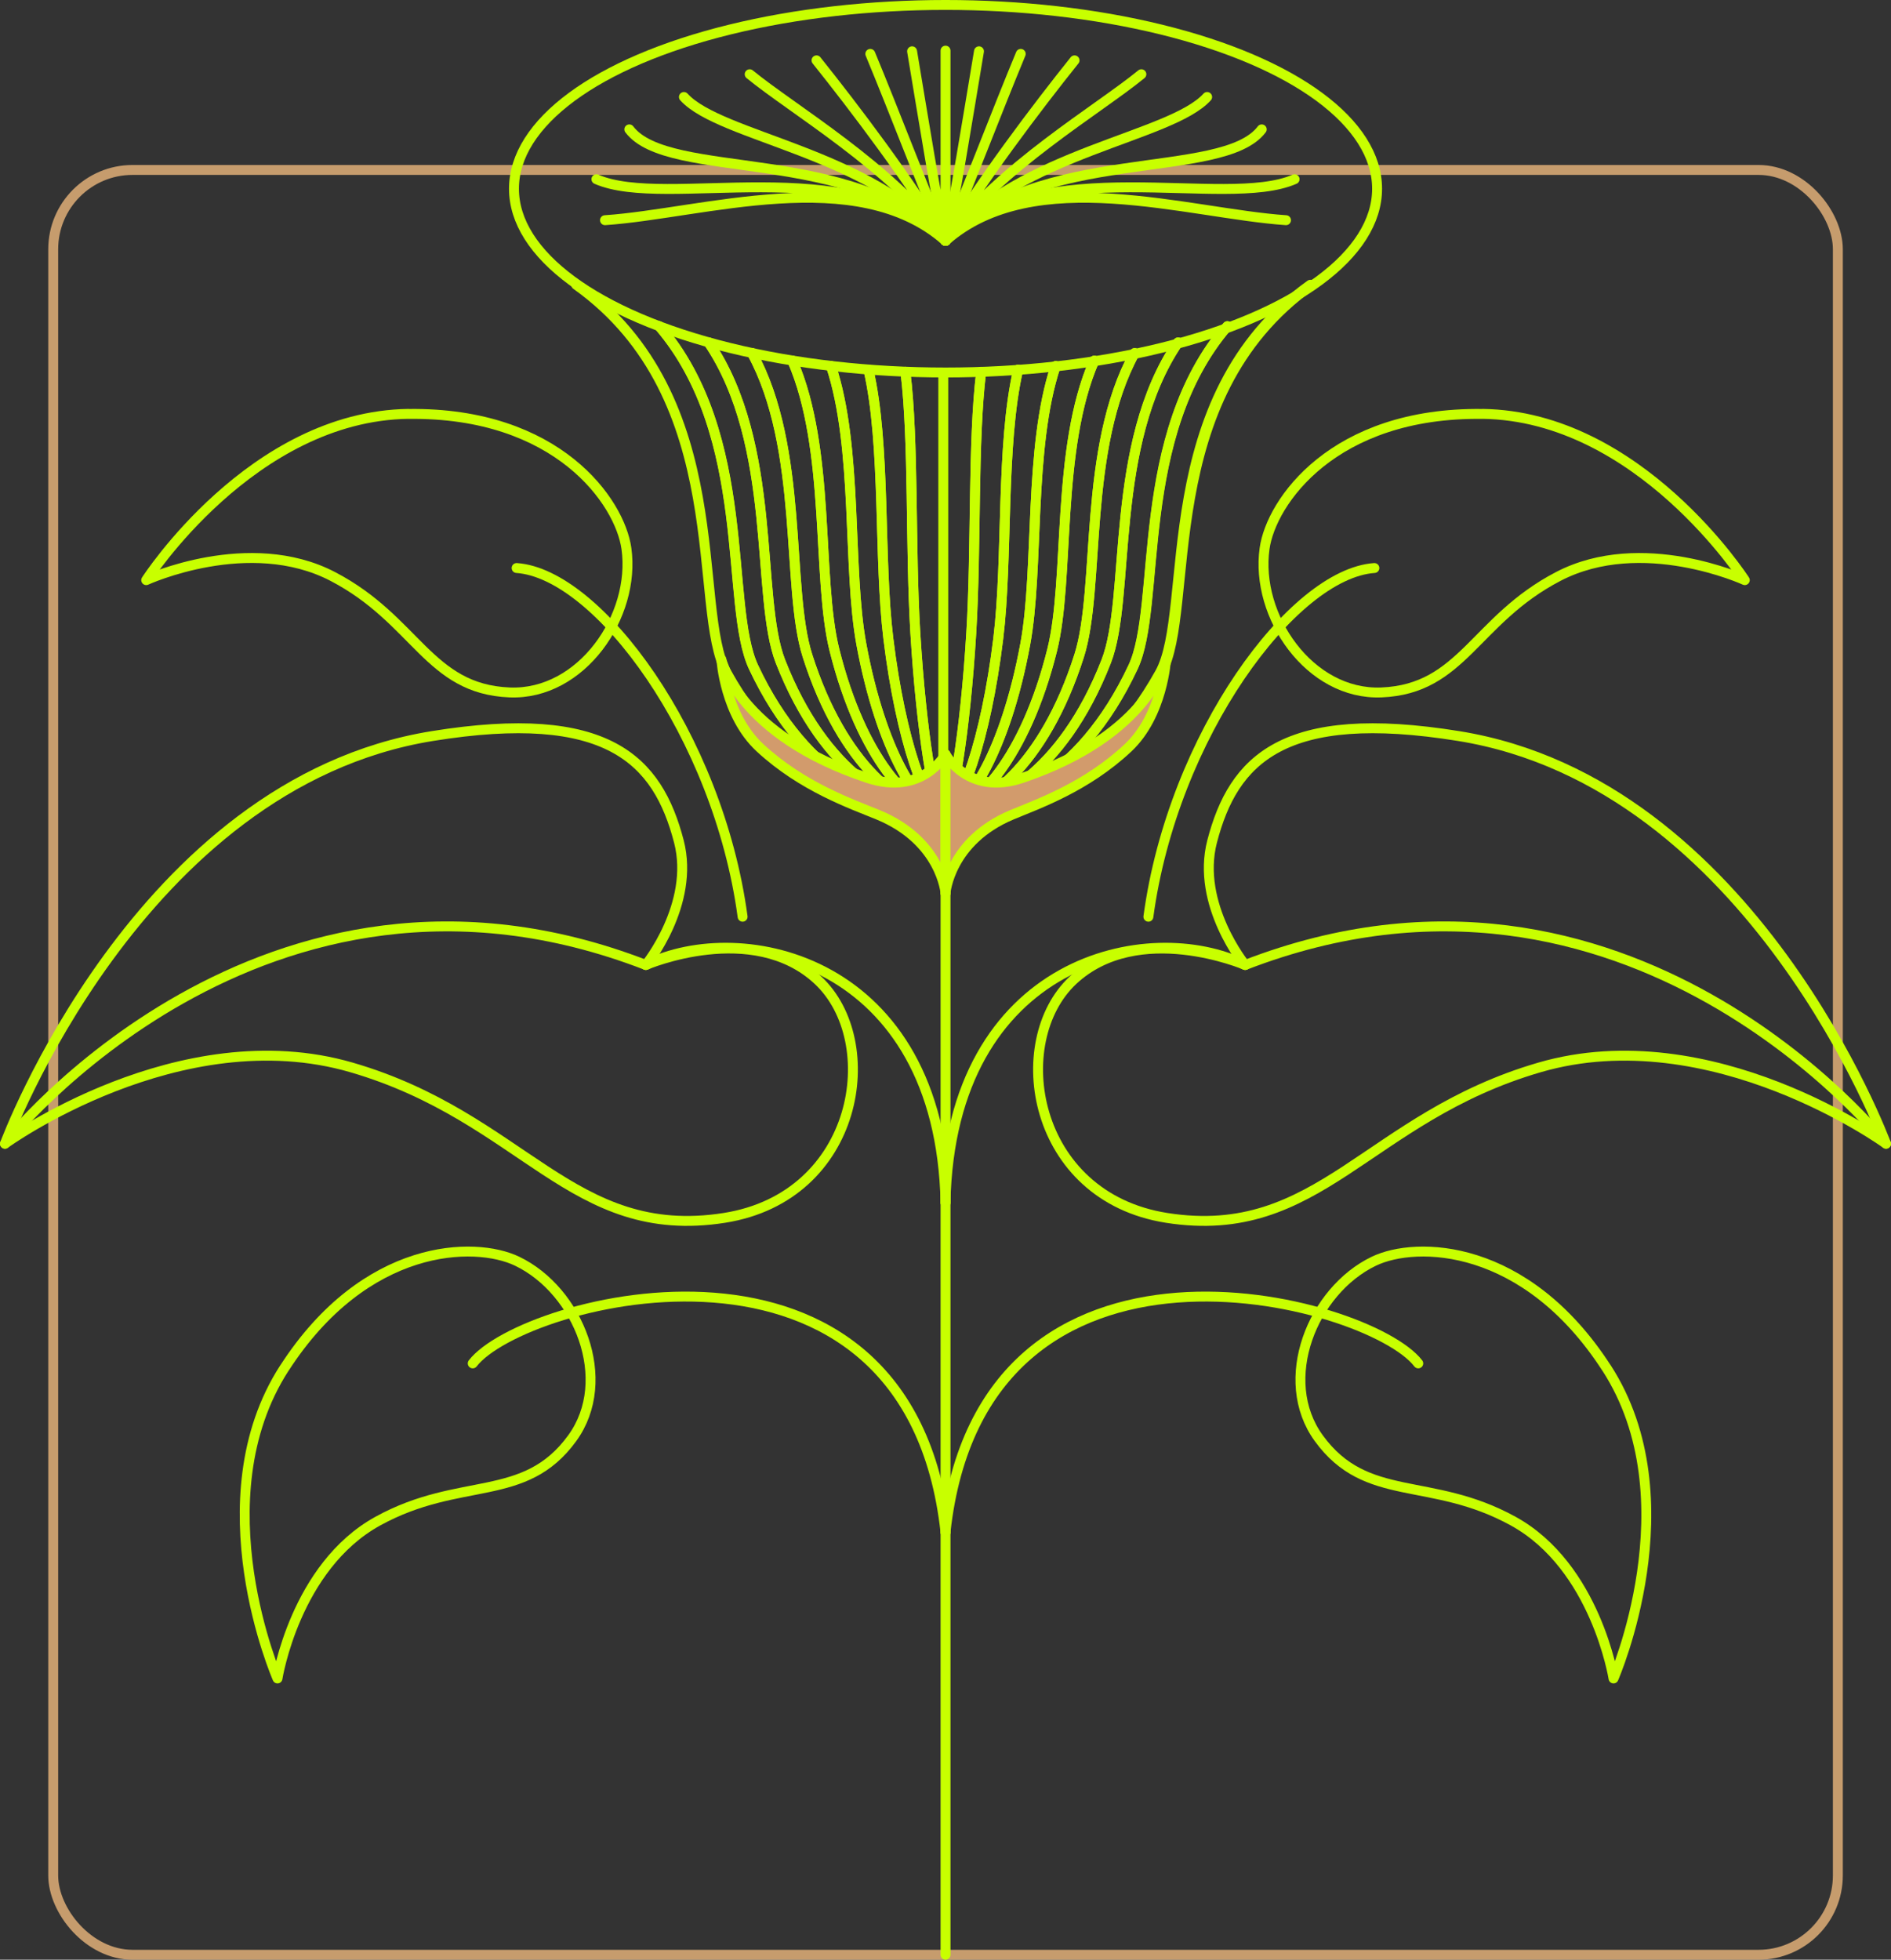 <?xml version="1.0" encoding="UTF-8"?>
<svg id="Layer_2" data-name="Layer 2" xmlns="http://www.w3.org/2000/svg" viewBox="0 0 286.09 296.46">
  <rect x="0" y="0" width="286.09" height="296.46" fill="#333333" stroke="none"/>
  <defs>
    <style>
      .cls-1, .cls-2 {
        stroke: #c8ff00;
      }

      .cls-1, .cls-2, .cls-3 {
        stroke-linecap: round;
        stroke-linejoin: round;
        stroke-width: 1.5px;
      }

      .cls-1, .cls-3 {
        fill: none;
      }

      .cls-2 {
        fill: #d29b6c;
      }

      .cls-3 {
        stroke: #c69c6d;
      }
    </style>
  </defs>
  <g id="Layer_2-2" data-name="Layer 2">
    <g>
      <rect class="cls-3" x="8.05" y="25.71" width="270" height="270" rx="12" ry="12"/>
      <g>
        <ellipse class="cls-1" cx="143.05" cy="28.55" rx="65.29" ry="27.8"/>
        <path class="cls-1" d="M142.56,122.89c9.39,0,23.24-3.3,33.14-21.11,5.33-9.6-1.32-41.55,22.76-58.7"/>
        <g>
          <g>
            <path class="cls-1" d="M142.78,122.89s.03,0,.04,0c0,0-.02,0-.03,0-.01,0-.02,0-.04,0,0,0,.02,0,.02,0Z"/>
            <path class="cls-1" d="M142.59,122.89s-.02,0-.03,0h0s.02,0,.03,0c0,0,0,0,0,0Z"/>
            <path class="cls-1" d="M142.6,122.89s0,0,0,0c.01,0,.03,0,.04,0,0,0,0,0,0,0-.01,0-.03,0-.04,0Z"/>
            <path class="cls-1" d="M142.59,122.89s-.02,0-.03,0h0s.03,0,.04,0c0,0,0,0,0,0Z"/>
            <path class="cls-1" d="M142.68,122.89s0,0,.01,0c.01,0,.03,0,.04,0,0,0-.01,0-.02,0-.01,0-.03,0-.04,0Z"/>
            <path class="cls-1" d="M142.72,122.89s.01,0,.02,0c.01,0,.03,0,.04,0,0,0-.02,0-.02,0-.01,0-.03,0-.04,0Z"/>
            <path class="cls-1" d="M142.64,122.89s0,0,0,0c.01,0,.03,0,.04,0,0,0,0,0-.01,0-.01,0-.03,0-.04,0Z"/>
            <path class="cls-1" d="M142.58,122.88s-.02,0-.02,0h0s.02,0,.03,0c0,0,0,0,0,0Z"/>
            <path class="cls-1" d="M142.56,122.89h0s.03,0,.04,0c0,0,0,0,0,0-.01,0-.03,0-.04,0Z"/>
            <path class="cls-1" d="M142.58,122.88s-.01,0-.02,0h0s.02,0,.02,0c0,0,0,0,0,0Z"/>
            <path class="cls-1" d="M142.86,122.89s-.05,0-.07,0c0,0,.02,0,.03,0,.01,0,.03,0,.04,0Z"/>
            <path class="cls-1" d="M142.62,122.89s0,0-.01,0c0,0-.02,0-.02,0,0,0,0,0,0,0,0,0,.02,0,.03,0Z"/>
            <path class="cls-1" d="M142.72,122.89s-.01,0-.02,0c-.01,0-.02,0-.03,0,0,0,.01,0,.02,0,.01,0,.03,0,.04,0Z"/>
            <path class="cls-1" d="M142.66,122.89s-.01,0-.02,0c0,0-.02,0-.03,0,0,0,0,0,.01,0,.01,0,.02,0,.03,0Z"/>
            <path class="cls-1" d="M142.59,122.89s0,0,0,0c.01,0,.03,0,.04,0,0,0,0,0-.01,0-.01,0-.02,0-.03,0Z"/>
            <path class="cls-1" d="M142.59,122.89s.02,0,.03,0c0,0,0,0-.01,0,0,0-.02,0-.03,0,0,0,0,0,0,0Z"/>
            <path class="cls-1" d="M142.64,122.89s.03,0,.04,0c0,0-.01,0-.02,0-.01,0-.02,0-.03,0,0,0,0,0,.01,0Z"/>
            <path class="cls-1" d="M142.68,122.89s-.03,0-.05,0c0,0,.01,0,.02,0,0,0,.02,0,.03,0Z"/>
            <path class="cls-1" d="M131.39,55.91c2.64,11.39,1.53,28.55,3.01,40.67,1.91,15.61,5.8,25.95,8.16,26.3h0c-1.18-.39-3.16-11.94-4.08-27.16-.78-12.85-.21-29.08-1.5-39.48"/>
            <path class="cls-1" d="M125.71,55.36c4.13,12.4,2.48,30.64,4.6,42.09,2.96,16.01,8.7,25.13,12.24,25.43h0c-2.36-.35-6.26-10.69-8.16-26.3-1.48-12.13-.37-29.28-3.01-40.67"/>
            <path class="cls-1" d="M119.87,54.55c5.85,13.43,3.67,32.95,6.37,43.77,4.1,16.4,11.61,24.3,16.32,24.56h0c-3.54-.31-9.28-9.43-12.24-25.43-2.12-11.45-.47-29.69-4.6-42.09"/>
            <path class="cls-1" d="M136.98,56.24c1.29,10.4.72,26.63,1.5,39.48.92,15.23,2.9,26.78,4.08,27.16"/>
            <path class="cls-1" d="M142.79,122.89s-.04,0-.06,0c0,0,.02,0,.02,0,.01,0,.02,0,.04,0Z"/>
            <path class="cls-1" d="M113.76,53.4c7.92,14.49,5.13,35.54,8.39,45.78,5.34,16.77,14.52,23.48,20.41,23.7h0c-4.71-.26-12.22-8.17-16.32-24.57-2.7-10.82-.52-30.34-6.37-43.77"/>
            <path class="cls-1" d="M99.72,49.35c14.29,16.66,9.88,42.22,14.27,51.57,8.14,17.35,20.35,21.82,28.57,21.97h0c-7.05-.19-17.81-5.73-24.49-22.83-3.8-9.74-.32-32.69-10.88-48.26"/>
            <polygon class="cls-1" points="142.57 122.88 142.56 122.88 142.56 122.88 142.57 122.88"/>
            <path class="cls-1" d="M107.2,51.79c10.55,15.58,7.07,38.52,10.88,48.26,6.68,17.1,17.43,22.65,24.49,22.83h0c-5.89-.22-15.07-6.93-20.41-23.7-3.26-10.24-.47-31.29-8.39-45.78"/>
            <path class="cls-1" d="M142.56,122.88s0,0,.01,0c0,0,.02,0,.02,0,.01,0,.02,0,.04,0,.02,0,.03,0,.05,0,.02,0,.04,0,.05,0,.02,0,.04,0,.06,0,.02,0,.05,0,.07,0,.06,0,.13,0,.19,0-.06,0-.13,0-.19,0,.04,0,.09,0,.13,0-.04,0-.09,0-.13,0-.01,0-.03,0-.04,0,.03,0,.07,0,.11,0-.03,0-.07,0-.11,0-.01,0-.03,0-.04,0,.03,0,.06,0,.09,0-.03,0-.06,0-.09,0-.01,0-.03,0-.04,0,.02,0,.05,0,.07,0-.02,0-.05,0-.07,0-.01,0-.03,0-.04,0,.02,0,.03,0,.05,0-.02,0-.03,0-.05,0-.01,0-.03,0-.04,0,.01,0,.02,0,.03,0-.01,0-.02,0-.03,0-.01,0-.03,0-.04,0,0,0,.01,0,.02,0,0,0-.01,0-.02,0-.01,0-.03,0-.04,0h0s0,0,0,0c-9.38-.11-22.92-3.6-32.65-21.1-5.33-9.6,1.32-41.55-22.76-58.7,24.07,17.15,17.42,49.1,22.76,58.7,9.73,17.51,23.27,20.99,32.65,21.1h0c-8.22-.15-20.42-4.61-28.57-21.97-4.39-9.36.02-34.91-14.27-51.57"/>
            <path class="cls-1" d="M142.73,122.89s-.04,0-.05,0c0,0,.01,0,.02,0,.01,0,.02,0,.03,0Z"/>
            <path class="cls-1" d="M142.66,122.89s.02,0,.03,0c0,0-.01,0-.02,0,0,0-.02,0-.03,0,0,0,.01,0,.02,0Z"/>
            <path class="cls-1" d="M142.72,122.89s.03,0,.04,0c0,0-.02,0-.02,0-.01,0-.02,0-.03,0,0,0,.01,0,.02,0Z"/>
            <path class="cls-1" d="M142.56,122.88s.01,0,.02,0c0,0,0,0,0,0,0,0,0,0-.01,0h0Z"/>
            <path class="cls-1" d="M142.62,122.89s.02,0,.03,0c0,0-.01,0-.02,0,0,0-.02,0-.02,0,0,0,0,0,.01,0Z"/>
            <path class="cls-1" d="M142.59,122.88s-.02,0-.02,0c0,0,0,0,0,0,0,0,.01,0,.02,0Z"/>
            <path class="cls-1" d="M142.63,122.89s-.02,0-.04,0c0,0,0,0,.01,0,0,0,.02,0,.02,0Z"/>
            <path class="cls-1" d="M142.58,122.88s.02,0,.02,0c0,0,0,0-.01,0,0,0-.01,0-.02,0,0,0,0,0,0,0Z"/>
          </g>
          <g>
            <path class="cls-1" d="M142.65,122.9s-.03,0-.04,0c0,0,.02,0,.03,0,.01,0,.02,0,.04,0,0,0-.02,0-.02,0Z"/>
            <path class="cls-1" d="M142.84,122.89s.02,0,.03,0h0s-.02,0-.03,0c0,0,0,0,0,0Z"/>
            <path class="cls-1" d="M142.83,122.9s0,0,0,0c-.01,0-.03,0-.04,0,0,0,0,0,0,0,.01,0,.03,0,.04,0Z"/>
            <path class="cls-1" d="M142.83,122.89s.02,0,.03,0h0s-.03,0-.04,0c0,0,0,0,0,0Z"/>
            <path class="cls-1" d="M142.75,122.9s0,0-.01,0c-.01,0-.03,0-.04,0,0,0,.01,0,.02,0,.01,0,.03,0,.04,0Z"/>
            <path class="cls-1" d="M142.71,122.9s-.01,0-.02,0c-.01,0-.03,0-.04,0,0,0,.02,0,.02,0,.01,0,.03,0,.04,0Z"/>
            <path class="cls-1" d="M142.79,122.9s0,0,0,0c-.01,0-.03,0-.04,0,0,0,0,0,.01,0,.01,0,.03,0,.04,0Z"/>
            <path class="cls-1" d="M142.84,122.89s.02,0,.02,0h0s-.02,0-.03,0c0,0,0,0,0,0Z"/>
            <path class="cls-1" d="M142.86,122.9h0s-.03,0-.04,0c0,0,0,0,0,0,.01,0,.03,0,.04,0Z"/>
            <path class="cls-1" d="M142.85,122.89s.01,0,.02,0h0s-.02,0-.02,0c0,0,0,0,0,0Z"/>
            <path class="cls-1" d="M142.57,122.9s.05,0,.07,0c0,0-.02,0-.03,0-.01,0-.03,0-.04,0Z"/>
            <path class="cls-1" d="M142.81,122.89s0,0,.01,0c0,0,.02,0,.02,0,0,0,0,0,0,0,0,0-.02,0-.03,0Z"/>
            <path class="cls-1" d="M142.71,122.9s.01,0,.02,0c.01,0,.02,0,.03,0,0,0-.01,0-.02,0-.01,0-.03,0-.04,0Z"/>
            <path class="cls-1" d="M142.76,122.9s.01,0,.02,0c0,0,.02,0,.03,0,0,0,0,0-.01,0-.01,0-.02,0-.03,0Z"/>
            <path class="cls-1" d="M142.83,122.89s0,0,0,0c-.01,0-.03,0-.04,0,0,0,0,0,.01,0,.01,0,.02,0,.03,0Z"/>
            <path class="cls-1" d="M142.83,122.89s-.02,0-.03,0c0,0,0,0,.01,0,0,0,.02,0,.03,0,0,0,0,0,0,0Z"/>
            <path class="cls-1" d="M142.79,122.9s-.03,0-.04,0c0,0,.01,0,.02,0,.01,0,.02,0,.03,0,0,0,0,0-.01,0Z"/>
            <path class="cls-1" d="M142.75,122.9s.03,0,.05,0c0,0-.01,0-.02,0,0,0-.02,0-.03,0Z"/>
            <path class="cls-1" d="M154.04,55.92c-2.64,11.39-1.53,28.55-3.01,40.67-1.91,15.61-5.8,25.95-8.16,26.3h0c1.18-.39,3.16-11.94,4.08-27.16.78-12.85.21-29.08,1.5-39.48"/>
            <path class="cls-1" d="M159.71,55.37c-4.13,12.4-2.48,30.64-4.6,42.09-2.96,16.01-8.7,25.13-12.24,25.43h0c2.36-.35,6.26-10.69,8.16-26.3,1.48-12.13.37-29.28,3.01-40.67"/>
            <path class="cls-1" d="M165.56,54.56c-5.85,13.43-3.67,32.95-6.37,43.77-4.1,16.4-11.61,24.3-16.32,24.56h0c3.54-.31,9.28-9.43,12.24-25.43,2.12-11.45.47-29.69,4.6-42.09"/>
            <path class="cls-1" d="M148.44,56.24c-1.29,10.4-.72,26.63-1.5,39.48-.92,15.23-2.9,26.78-4.08,27.16"/>
            <path class="cls-1" d="M142.63,122.9s.04,0,.06,0c0,0-.02,0-.02,0-.01,0-.02,0-.04,0Z"/>
            <path class="cls-1" d="M171.66,53.41c-7.92,14.49-5.13,35.54-8.39,45.78-5.34,16.77-14.52,23.48-20.41,23.7h0c4.71-.26,12.22-8.17,16.32-24.57,2.7-10.82.52-30.34,6.37-43.77"/>
            <path class="cls-1" d="M185.71,49.35c-14.29,16.66-9.88,42.22-14.27,51.57-8.14,17.35-20.35,21.82-28.57,21.97h0c7.05-.19,17.81-5.73,24.49-22.83,3.8-9.74.32-32.69,10.88-48.26"/>
            <polygon class="cls-1" points="142.85 122.89 142.86 122.88 142.86 122.89 142.85 122.89"/>
            <path class="cls-1" d="M178.23,51.8c-10.55,15.58-7.07,38.52-10.88,48.26-6.68,17.1-17.43,22.65-24.49,22.83h0c5.89-.22,15.07-6.93,20.41-23.7,3.26-10.24.47-31.29,8.39-45.78"/>
            <path class="cls-1" d="M142.86,122.88s0,0-.01,0c0,0-.02,0-.02,0-.01,0-.02,0-.04,0-.02,0-.03,0-.05,0-.02,0-.04,0-.05,0-.02,0-.04,0-.06,0-.02,0-.05,0-.07,0-.06,0-.13,0-.19,0,.06,0,.13,0,.19,0-.04,0-.09,0-.13,0,.04,0,.09,0,.13,0,.01,0,.03,0,.04,0-.03,0-.07,0-.11,0,.03,0,.07,0,.11,0,.01,0,.03,0,.04,0-.03,0-.06,0-.09,0,.03,0,.06,0,.09,0,.01,0,.03,0,.04,0-.02,0-.05,0-.07,0,.02,0,.05,0,.07,0,.01,0,.03,0,.04,0-.02,0-.03,0-.05,0,.02,0,.03,0,.05,0,.01,0,.03,0,.04,0-.01,0-.02,0-.03,0,.01,0,.02,0,.03,0,.01,0,.03,0,.04,0,0,0-.01,0-.02,0,0,0,.01,0,.02,0,.01,0,.03,0,.04,0h0s0,0,0,0c9.38-.11,22.92-3.6,32.65-21.1,5.33-9.6-1.32-41.55,22.76-58.7-24.07,17.15-17.42,49.1-22.76,58.7-9.73,17.51-23.27,20.99-32.65,21.1h0c8.22-.15,20.42-4.61,28.57-21.97,4.39-9.36-.02-34.91,14.27-51.57"/>
            <path class="cls-1" d="M142.7,122.9s.04,0,.05,0c0,0-.01,0-.02,0-.01,0-.02,0-.03,0Z"/>
            <path class="cls-1" d="M142.76,122.9s-.02,0-.03,0c0,0,.01,0,.02,0,0,0,.02,0,.03,0,0,0-.01,0-.02,0Z"/>
            <path class="cls-1" d="M142.71,122.9s-.03,0-.04,0c0,0,.02,0,.02,0,.01,0,.02,0,.03,0,0,0-.01,0-.02,0Z"/>
            <path class="cls-1" d="M142.86,122.89s-.01,0-.02,0c0,0,0,0,0,0,0,0,0,0,.01,0h0Z"/>
            <path class="cls-1" d="M142.81,122.89s-.02,0-.03,0c0,0,.01,0,.02,0,0,0,.02,0,.02,0,0,0,0,0-.01,0Z"/>
            <path class="cls-1" d="M142.83,122.89s.02,0,.02,0c0,0,0,0,0,0,0,0-.01,0-.02,0Z"/>
            <path class="cls-1" d="M142.79,122.89s.02,0,.04,0c0,0,0,0-.01,0,0,0-.02,0-.02,0Z"/>
            <path class="cls-1" d="M142.84,122.89s-.02,0-.02,0c0,0,0,0,.01,0,0,0,.01,0,.02,0,0,0,0,0,0,0Z"/>
          </g>
        </g>
        <line class="cls-1" x1="142.71" y1="56.56" x2="142.71" y2="122.89"/>
        <g>
          <g>
            <path class="cls-1" d="M113.42,11.23c6.44,5.29,21.56,14.11,29.63,25.2-5.11-8.69-13.97-20.37-19.52-27.3"/>
            <path class="cls-1" d="M143.05,36.43c-2.94-6.93-7.74-19.51-11.38-28.28"/>
            <path class="cls-1" d="M137.99,7.76c1.71,10.2,3.76,23.02,5.06,28.67V7.66"/>
            <path class="cls-1" d="M91.53,33.31c14.83-1.01,38.06-8.71,51.51,3.12-14.54-13.81-42.16-4.67-52.81-9.32"/>
            <path class="cls-1" d="M143.05,36.43c-13.94-14.55-41.87-8.97-47.84-16.86"/>
            <path class="cls-1" d="M143.05,36.43c-11.4-13.4-34.06-15.67-39.58-21.76"/>
          </g>
          <g>
            <path class="cls-1" d="M172.68,11.23c-6.44,5.29-21.56,14.11-29.63,25.2,5.11-8.69,13.97-20.37,19.52-27.3"/>
            <path class="cls-1" d="M143.05,36.43c2.94-6.93,7.74-19.51,11.38-28.28"/>
            <path class="cls-1" d="M148.11,7.76c-1.71,10.2-3.76,23.02-5.06,28.67"/>
            <path class="cls-1" d="M194.56,33.31c-14.83-1.01-38.06-8.71-51.51,3.12,14.54-13.81,42.16-4.67,52.81-9.32"/>
            <path class="cls-1" d="M143.05,36.43c13.94-14.55,41.87-8.97,47.84-16.86"/>
            <path class="cls-1" d="M143.05,36.43c11.4-13.4,34.06-15.67,39.58-21.76"/>
          </g>
        </g>
        <g>
          <path class="cls-2" d="M109.14,99.77s2.43,11.38,22.13,17.93c8.27,2.75,11.78-3.59,11.78-3.59v21.02s-.6-7.91-10.21-11.87c-3.99-1.64-11.43-4.19-17.86-10.14-5.35-4.95-5.84-13.36-5.84-13.36Z"/>
          <path class="cls-2" d="M176.41,99.77s-2.39,11.38-21.77,17.93c-8.14,2.75-11.6-3.59-11.6-3.59v21.02s.59-7.91,10.05-11.87c3.93-1.64,11.25-4.19,17.58-10.14,5.26-4.95,5.74-13.36,5.74-13.36Z"/>
        </g>
        <line class="cls-2" x1="143.05" y1="135.14" x2="143.05" y2="295.71"/>
        <g>
          <path class="cls-1" d="M97.71,145.98s7.47-9.16,5-18.68c-3.22-12.37-10.77-20.24-37.32-15.95C20.85,118.54.75,173.02.75,173.02c0,0,26.38-19.13,52.44-11.54,26.05,7.59,33.31,26.38,56.39,22.76,20.46-3.22,24.07-26.71,14.18-35.95s-26.05-2.31-26.05-2.31Z"/>
          <path class="cls-1" d="M.75,173.02s38.92-49.47,96.96-27.04"/>
          <g>
            <path class="cls-1" d="M61.8,62.61c-23.72.32-39.68,25.15-39.68,25.15,0,0,15.57-7.15,28.23-.55,12.65,6.59,14.46,17.03,26.74,17.54,10.88.45,19.12-11.56,17.68-21.78-.99-7.05-10.4-20.65-32.96-20.35Z"/>
            <path class="cls-1" d="M78.16,85.93c12.28.84,30.48,25.29,34.19,52.75"/>
          </g>
          <g>
            <path class="cls-1" d="M43.03,206.95c-12.88,19.92-1.05,46.96-1.05,46.96,0,0,2.68-16.92,15.18-23.8,12.5-6.88,22.19-2.6,29.41-12.54,6.4-8.81.96-22.32-8.34-26.78-6.42-3.08-22.95-2.79-35.2,16.17Z"/>
            <path class="cls-1" d="M71.52,206.25c7.5-9.76,65.93-25.28,71.53,25.55"/>
          </g>
          <g>
            <path class="cls-1" d="M243.06,206.95c12.88,19.92,1.05,46.96,1.05,46.96,0,0-2.68-16.92-15.18-23.8-12.5-6.88-22.19-2.6-29.41-12.54-6.4-8.81-.96-22.32,8.34-26.78,6.42-3.08,22.95-2.79,35.2,16.17Z"/>
            <path class="cls-1" d="M214.57,206.25c-7.5-9.76-65.93-25.28-71.53,25.55"/>
          </g>
          <path class="cls-1" d="M97.71,145.98c14.4-7.13,44.52-1.03,45.34,35.95"/>
        </g>
        <g>
          <path class="cls-1" d="M188.38,145.98s-7.47-9.16-5-18.68c3.22-12.37,10.77-20.24,37.32-15.95,44.54,7.19,64.64,61.67,64.64,61.67,0,0-26.38-19.13-52.44-11.54-26.05,7.59-33.31,26.38-56.39,22.76-20.46-3.22-24.07-26.71-14.18-35.95,9.89-9.23,26.05-2.31,26.05-2.31Z"/>
          <path class="cls-1" d="M285.34,173.02s-38.92-49.47-96.96-27.04"/>
          <g>
            <path class="cls-1" d="M224.29,62.61c23.72.32,39.68,25.15,39.68,25.15,0,0-15.57-7.15-28.23-.55-12.65,6.59-14.46,17.03-26.74,17.54-10.88.45-19.12-11.56-17.68-21.78.99-7.05,10.4-20.65,32.96-20.35Z"/>
            <path class="cls-1" d="M207.93,85.93c-12.28.84-30.48,25.29-34.19,52.75"/>
          </g>
          <path class="cls-1" d="M188.38,145.98c-14.4-7.13-44.52-1.03-45.34,35.95"/>
        </g>
      </g>
    </g>
  </g>
</svg>